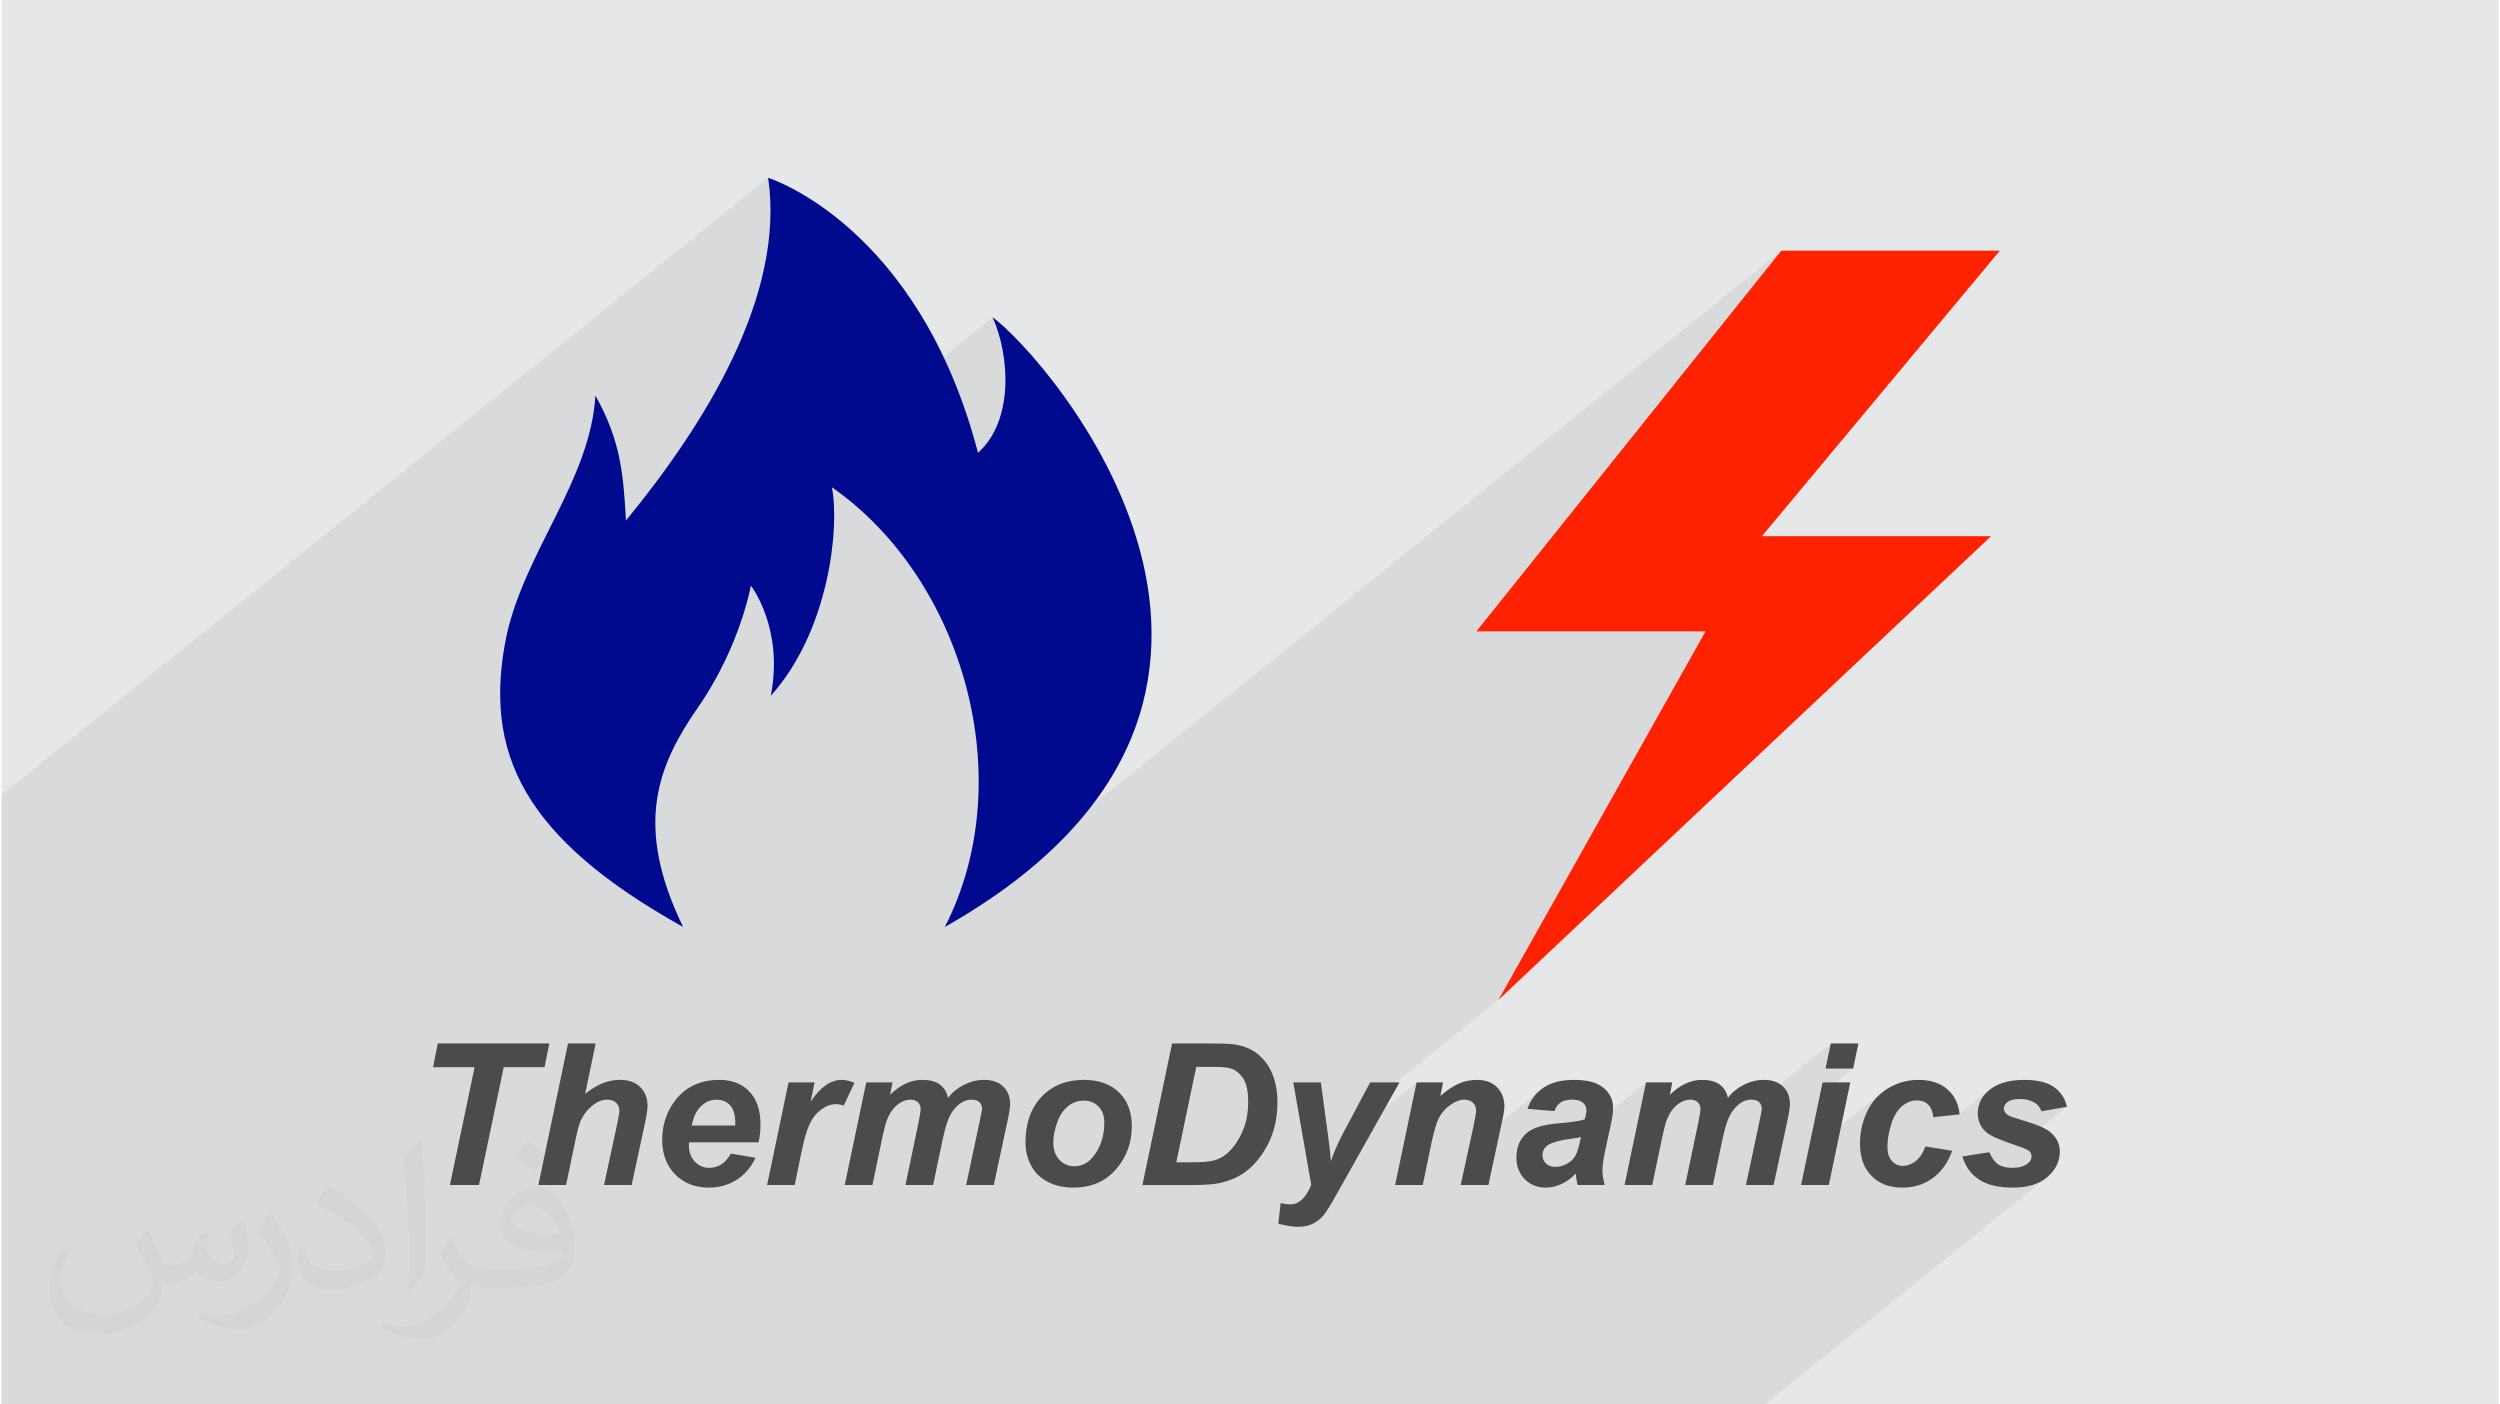 <?xml version="1.0" encoding="UTF-8"?>
<!DOCTYPE svg PUBLIC "-//W3C//DTD SVG 1.0//EN" "http://www.w3.org/TR/2001/REC-SVG-20010904/DTD/svg10.dtd">
<!-- Creator: CorelDRAW 2017 -->
<svg xmlns="http://www.w3.org/2000/svg" xml:space="preserve" width="356px" height="200px" version="1.0" style="shape-rendering:geometricPrecision; text-rendering:geometricPrecision; image-rendering:optimizeQuality; fill-rule:evenodd; clip-rule:evenodd"
viewBox="0 0 35600 20024"
 xmlns:xlink="http://www.w3.org/1999/xlink">
 <defs>
  <style type="text/css">
   <![CDATA[
    .fil3 {fill:#000A8F}
    .fil0 {fill:#E6E7E8}
    .fil4 {fill:#FF2200}
    .fil5 {fill:#4B4B4D;fill-rule:nonzero}
    .fil1 {fill:#373435;fill-opacity:0.031}
    .fil2 {fill:#373435;fill-opacity:0.078}
   ]]>
  </style>
 </defs>
 <g id="Layer_x0020_1">
  <g id="_2102835221168">
   <path class="fil0" d="M0 0l35600 0 0 20024 -35600 0 0 -20024z"/>
   <path class="fil1" d="M2082 17547c68,103 112,202 156,311 31,64 48,184 199,184 43,0 106,-15 162,-46 63,-33 112,-82 136,-158l61 -202 145 -73 10 11c-19,76 -24,148 -24,206 0,169 145,233 262,233 68,0 128,-33 128,-95 0,-80 -34,-217 -77,-338 68,-68 136,-136 213,-192l12 6c34,145 54,287 54,382 0,93 -41,196 -75,264 -71,132 -194,237 -345,237 -114,0 -240,-58 -327,-163l-5 0c-83,101 -209,194 -413,194l-63 0c-10,134 -39,229 -82,313 -122,237 -481,404 -818,404 -471,0 -706,-272 -706,-633 0,-222 73,-431 184,-577l93 37c-71,134 -117,262 -117,386 0,338 274,499 592,499 294,0 658,-188 723,-404 -24,-238 -114,-349 -250,-566 41,-72 95,-144 160,-220l12 0 0 0zm5421 -1275c100,62 197,137 291,221 -53,74 -119,142 -201,202 -95,-76 -189,-142 -286,-212 65,-74 131,-147 196,-211zm51 926c-160,0 -291,105 -291,184 0,167 320,219 704,216 -49,-196 -216,-400 -413,-400l0 0zm-359 895c209,0 391,-6 529,-41 155,-39 286,-117 286,-171 0,-15 0,-31 -5,-45 -87,8 -186,8 -274,8 -281,0 -497,-64 -582,-223 -22,-43 -36,-93 -36,-148 0,-153 65,-304 182,-407 96,-84 203,-138 312,-138 197,0 355,159 464,408 61,137 102,293 102,491 0,132 -37,244 -119,326 -153,149 -434,204 -866,204l-197 0 0 0 -51 0c-106,0 -184,-18 -245,-66l-9 0c2,25 4,50 4,72 0,97 -31,221 -97,320 -191,287 -400,411 -580,411 -182,0 -405,-71 -606,-161l36 -70c66,26 156,45 279,45 325,0 752,-314 806,-619 -12,-24 -34,-57 -66,-92 -94,-114 -155,-209 -211,-308 49,-95 92,-171 134,-239l17 -2c138,282 264,445 546,445l43 0 0 0 204 0 0 0zm-1408 299c24,-130 27,-276 27,-412l0 -202c0,-378 -49,-926 -87,-1283 67,-74 162,-161 237,-219l22 7c51,449 63,971 63,1451 0,126 -5,250 -17,341 -7,113 -72,200 -213,332l-32 -15 0 0zm-1449 -596c7,178 95,318 398,318 189,0 350,-50 527,-134 31,-14 48,-33 48,-50 0,-111 -85,-257 -228,-391 -138,-126 -323,-238 -495,-312 -58,-25 -78,-51 -78,-76 0,-52 68,-159 124,-235l20 -2c196,103 417,255 579,427 149,156 241,315 241,488 0,128 -39,250 -102,361 -216,110 -447,192 -675,192 -276,0 -466,-130 -466,-435 0,-33 0,-85 13,-151l94 0 0 0zm-500 -503l172 279c63,103 121,214 121,391l0 227c0,184 -116,380 -305,574 -149,132 -280,187 -401,187 -179,0 -386,-55 -623,-158l26 -71c75,21 163,38 270,38 342,-3 691,-252 851,-557 20,-35 27,-68 27,-91 0,-35 -19,-74 -34,-109 -87,-165 -184,-316 -291,-454 56,-89 111,-173 172,-258l15 2 0 0z"/>
   <path class="fil2" d="M25374 3574l-11893 9575 63 -133 85 -203 74 -207 63 -210 53 -212 43 -215 32 -217 22 -219 12 -219 3 -221 -7 -220 -16 -220 -26 -219 -34 -219 -44 -217 -52 -215 -62 -213 -69 -209 -78 -207 -86 -203 -94 -200 -103 -194 -109 -190 -118 -185 -125 -179 -132 -172 -139 -166 -93 -101 1378 -1109 89 -91 77 -100 64 -109 53 -116 41 -123 32 -127 21 -131 11 -134 3 -134 -6 -134 -13 -133 -20 -130 -28 -126 -33 -122 -39 -115 -44 -107 -7008 5642 -6 -63 -6 -141 0 -143 6 -145 12 -148 18 -150 24 -152 29 -155 57 -225 41 -129 1606 -1293 105 -130 105 -131 104 -135 104 -137 103 -139 102 -141 101 -144 99 -145 97 -147 95 -149 93 -151 89 -152 87 -154 84 -154 80 -156 77 -157 72 -159 69 -158 63 -160 59 -160 54 -161 49 -161 43 -161 37 -162 31 -161 25 -161 18 -161 11 -161 4 -161 -3 -160 -11 -159 -19 -158 -10930 8799 0 1124 0 2130 0 276 0 1035 0 579 0 472 0 713 0 1087 0 1135 0 139 179 0 592 0 415 0 74 0 423 0 86 0 737 0 415 0 209 0 637 0 394 0 24 0 502 0 16 0 237 0 51 0 106 0 61 0 17 0 342 0 3 0 435 0 58 0 83 0 54 0 24 0 289 0 45 0 117 0 88 0 314 0 149 0 7 0 152 0 87 0 42 0 570 0 34 0 67 0 200 0 195 0 470 0 368 0 27 0 471 0 56 0 338 0 36 0 307 0 450 0 138 0 551 0 637 0 334 0 314 0 588 0 194 0 367 0 295 0 171 0 25 0 119 0 124 0 89 0 48 0 2 0 299 0 163 0 470 0 389 0 6 0 144 0 359 0 38 0 20 0 9 0 366 0 140 0 70 0 221 0 38 0 283 0 229 0 7 0 51 0 13 0 218 0 3 0 385 0 183 0 33 0 67 0 199 0 196 0 39 0 369 0 62 0 142 0 190 0 63 0 470 0 303 0 92 0 392 0 44 0 351 0 289 0 316 0 9 0 81 0 120 0 264 0 280 0 40 0 327 0 284 0 444 0 519 0 3987 -3210 -50 31 -54 27 -60 21 -63 17 -69 12 -72 7 -77 3 -77 -2 -73 -6 -52 -7 409 -328 13 -11 11 -11 10 -12 8 -13 6 -13 4 -13 3 -14 1 -15 0 -10 -2 -9 -2 -10 -3 -9 -4 -9 -5 -9 -6 -8 -7 -8 -9 -8 -12 -8 -16 -9 -19 -9 -22 -9 -25 -10 -28 -11 -32 -11 696 -560 -363 64 -8 -20 -9 -18 -10 -17 -11 -16 -12 -14 -13 -13 -15 -12 -15 -11 -23 -12 -23 -11 -25 -10 -26 -7 -27 -6 -28 -5 -29 -2 -30 -1 -30 1 -27 2 -26 3 -23 4 -21 6 -19 7 -17 9 -15 9 -393 317 -14 -35 -10 -38 -7 -40 -2 -43 2 -43 7 -41 10 -40 14 -38 18 -37 22 -35 26 -34 31 -32 47 -41 -446 359 -365 39 -4 -29 -6 -28 -7 -26 -9 -24 -10 -21 -12 -20 -13 -17 -14 -16 -16 -14 -17 -11 -18 -10 -20 -9 -20 -6 -22 -4 -23 -3 -24 -1 -29 1 -27 4 -28 7 -27 9 -26 12 -26 15 -26 17 -620 500 0 -9 5 -58 7 -58 11 -57 14 -56 17 -55 20 -55 24 -53 26 -52 29 -49 33 -46 36 -43 38 -41 42 -37 -1045 841 170 -809 474 -382 -394 0 75 -358 -1029 829 0 -1 -11 -7 -13 -6 -13 -5 -14 -4 -16 -3 -17 -2 -18 0 -36 2 -36 7 -35 13 -33 17 -33 22 -636 512 50 -242 4 -16 420 -338 20 -27 22 -26 24 -25 26 -24 28 -22 -534 430 4 -22 6 -30 4 -26 4 -24 2 -19 1 -17 1 -13 -1 -14 -2 -14 -3 -12 -4 -13 -5 -11 -7 -11 -8 -11 -9 -9 -10 -9 -12 -8 -12 -6 -13 -5 -14 -4 -15 -3 -16 -2 -17 0 -16 0 -16 2 -17 3 -16 4 -17 6 -17 7 -17 7 -17 10 -17 10 -16 11 -16 12 -616 495 57 -273 454 -364 54 -50 -506 408 111 -534 -980 790 -1 0 -13 2 -14 2 -14 3 -71 9 -65 11 -58 11 -47 12 388 -313 6 -20 5 -19 4 -18 4 -17 2 -16 2 -15 2 -14 0 -13 -1 -16 -2 -15 -4 -14 -6 -14 -7 -13 -9 -12 -10 -12 -12 -11 -14 -10 -15 -8 -16 -8 -19 -6 -19 -4 -22 -4 -23 -2 -24 0 -26 0 -24 2 -23 4 -22 4 -20 6 -19 8 -17 8 -16 10 -15 11 -130 105 -325 -27 18 -48 21 -44 25 -42 27 -39 31 -37 33 -34 37 -31 -1028 827 64 -294 9 -45 8 -39 7 -35 5 -30 5 -25 3 -21 2 -16 1 -12 0 -19 -2 -18 -4 -16 -5 -16 -6 -15 -8 -13 -9 -13 -11 -12 -12 -10 -13 -9 -14 -8 -15 -6 -16 -5 -18 -4 -18 -2 -20 0 -22 1 -23 3 -23 6 -24 8 -25 10 -25 13 -26 15 -26 16 -26 20 -636 510 61 -288 456 -367 35 -31 34 -28 -525 423 117 -557 -1143 919 12 -27 28 -60 30 -60 31 -60 33 -62 71 -134 2106 -1694 2951 -5252 -3267 0 4347 -5428 0 0z"/>
   <path class="fil3" d="M9718 13216c-720,-1477 -341,-2330 208,-3125 606,-871 758,-1742 758,-1742 0,0 473,606 284,1571 833,-927 984,-2405 871,-2973 1875,1307 2689,4167 1610,6269 5757,-3258 1439,-8144 681,-8693 247,549 303,1477 -208,1932 -852,-3257 -2992,-3920 -2992,-3920 246,1685 -909,3522 -2027,4886 -37,-663 -75,-1137 -435,-1781 -76,1213 -1004,2216 -1269,3428 -341,1667 246,2879 2519,4148l0 0z"/>
   <path class="fil4" d="M28491 3574l-3117 0 -4347 5428 3267 0 -2951 5253 7022 -6610 -3267 0 3393 -4071z"/>
   <path class="fil5" d="M6808 16895l-415 0 352 -1680 -592 0 67 -338 1590 0 -68 338 -582 0 -352 1680zm1241 0l-395 0 423 -2018 394 0 -150 719c89,-71 173,-122 251,-153 78,-32 162,-47 251,-47 119,0 214,34 284,103 69,69 104,159 104,271 -2,58 -16,149 -43,272l-184 853 -394 0 188 -870c19,-94 30,-155 32,-182 0,-50 -15,-90 -46,-120 -31,-30 -73,-45 -126,-45 -68,0 -132,23 -194,69 -80,61 -141,135 -184,224 -23,49 -53,164 -90,345l-121 579 0 0zm2744 -609l-992 0c-1,16 -1,28 -1,37 0,98 28,177 84,237 56,60 124,90 204,90 133,0 236,-68 310,-203l353 59c-69,142 -161,248 -277,319 -116,71 -245,107 -388,107 -197,0 -357,-63 -480,-187 -124,-125 -186,-290 -186,-496 0,-200 56,-379 167,-536 151,-212 368,-317 649,-317 179,0 321,55 427,166 105,111 158,266 158,466 0,96 -9,182 -28,258l0 0zm-333 -239c1,-18 2,-31 2,-41 0,-109 -25,-191 -73,-246 -49,-55 -114,-82 -196,-82 -82,0 -155,31 -220,93 -65,62 -109,154 -132,276l619 0 0 0zm761 -615l371 0 -56 276c136,-208 284,-312 443,-312 56,0 117,14 181,43l-152 323c-36,-13 -74,-20 -115,-20 -68,0 -137,26 -207,78 -71,52 -126,120 -165,207 -40,86 -79,222 -118,409l-94 459 -394 0 306 -1463 0 0zm1108 0l374 0 -34 176c145,-142 297,-212 457,-212 111,0 196,23 255,68 60,46 98,110 115,191 51,-74 123,-135 218,-185 95,-49 193,-74 295,-74 117,0 208,32 273,95 65,64 98,147 98,252 -1,50 -14,137 -42,261l-191 891 -394 0 189 -891c24,-112 36,-176 38,-191 0,-42 -13,-75 -38,-99 -24,-24 -61,-36 -110,-36 -99,0 -188,52 -266,156 -57,75 -105,208 -145,398l-139 663 -394 0 185 -886c21,-102 31,-168 31,-199 0,-38 -13,-70 -39,-95 -26,-25 -62,-37 -108,-37 -44,0 -88,13 -134,39 -46,25 -86,61 -120,106 -35,45 -65,103 -90,174 -11,34 -30,109 -56,226l-140 672 -395 0 307 -1463 0 0zm2270 856c0,-272 76,-488 228,-650 153,-161 354,-242 602,-242 215,0 383,59 504,179 121,119 182,279 182,481 0,237 -76,443 -227,616 -151,173 -354,260 -608,260 -137,0 -259,-28 -365,-83 -106,-55 -186,-134 -238,-235 -52,-101 -78,-210 -78,-326l0 0zm1124 -284c0,-94 -27,-170 -82,-227 -54,-57 -124,-85 -210,-85 -85,0 -161,26 -227,80 -65,53 -117,130 -153,231 -37,102 -55,195 -55,280 0,106 28,189 85,251 57,62 128,93 214,93 108,0 198,-47 272,-140 104,-132 156,-293 156,-483zm543 891l423 -2018 545 0c152,0 249,3 292,7 83,8 158,25 224,51 66,26 125,62 179,108 54,47 101,102 140,167 39,66 69,141 90,225 21,85 32,178 32,279 0,218 -42,410 -125,579 -83,168 -188,302 -314,401 -96,77 -221,134 -373,170 -87,21 -220,31 -399,31l-714 0 0 0zm483 -324l212 0c153,0 263,-9 332,-28 69,-19 132,-54 189,-106 82,-74 151,-173 207,-297 57,-124 85,-270 85,-438 0,-144 -24,-251 -70,-324 -46,-71 -104,-119 -172,-143 -48,-17 -133,-25 -256,-25l-242 0 -285 1361zm1668 -1139l393 0 99 730c26,187 40,318 44,392 51,-149 122,-306 213,-471l347 -651 418 0 -903 1607c-74,133 -132,226 -174,280 -43,53 -94,95 -154,125 -60,31 -132,46 -216,46 -83,0 -177,-15 -281,-45l34 -294c47,13 93,20 138,20 121,0 220,-92 298,-276l-256 -1463 0 0zm1758 0l377 0 -38 193c94,-83 182,-141 264,-177 82,-35 168,-52 258,-52 121,0 216,35 286,105 70,70 105,162 105,278 -1,51 -18,147 -51,290l-177 826 -395 0 180 -828c25,-125 39,-198 40,-223 0,-52 -15,-92 -45,-122 -30,-29 -72,-44 -126,-44 -58,0 -123,24 -194,73 -72,49 -128,114 -169,194 -30,57 -64,174 -103,350l-124 600 -394 0 306 -1463zm1967 409l-386 -32c44,-130 121,-231 231,-304 110,-73 255,-109 437,-109 188,0 327,38 417,114 90,76 135,168 135,278 0,44 -3,91 -11,140 -8,50 -36,180 -83,392 -39,174 -58,297 -58,367 0,62 12,131 34,208l-386 0c-15,-53 -24,-108 -28,-165 -58,64 -125,114 -200,149 -75,35 -151,53 -227,53 -121,0 -221,-40 -300,-120 -79,-80 -119,-182 -119,-308 0,-140 44,-252 131,-336 86,-84 241,-134 464,-152 189,-16 315,-35 378,-57 17,-55 25,-99 25,-132 0,-43 -17,-78 -51,-107 -34,-28 -85,-42 -152,-42 -70,0 -126,14 -167,42 -41,29 -69,69 -84,121l0 0zm376 369c-24,7 -55,13 -94,19 -199,24 -328,59 -389,105 -43,34 -65,79 -65,136 0,46 17,85 50,118 33,32 77,48 131,48 59,0 116,-15 168,-44 53,-30 93,-67 119,-113 26,-46 49,-118 69,-216l11 -53 0 0zm928 -778l374 0 -33 176c145,-142 297,-212 457,-212 110,0 195,23 255,68 60,46 98,110 115,191 50,-74 123,-135 218,-185 94,-49 193,-74 294,-74 117,0 209,32 274,95 65,64 98,147 98,252 -1,50 -15,137 -42,261l-191 891 -394 0 189 -891c24,-112 36,-176 37,-191 0,-42 -12,-75 -37,-99 -24,-24 -61,-36 -111,-36 -99,0 -187,52 -265,156 -57,75 -106,208 -146,398l-138 663 -395 0 185 -886c22,-102 32,-168 32,-199 0,-38 -13,-70 -39,-95 -26,-25 -63,-37 -109,-37 -43,0 -87,13 -133,39 -46,25 -86,61 -121,106 -34,45 -64,103 -89,174 -11,34 -30,109 -56,226l-140 672 -395 0 306 -1463 0 0zm2634 -555l394 0 -75 358 -394 0 75 -358zm-117 555l395 0 -306 1463 -395 0 306 -1463zm1466 913l383 62c-63,171 -156,302 -280,391 -123,89 -267,134 -430,134 -186,0 -333,-56 -442,-168 -109,-111 -163,-264 -163,-459 0,-160 32,-310 99,-452 65,-142 165,-253 298,-335 133,-81 278,-122 437,-122 172,0 310,45 413,136 102,90 160,209 173,356l-375 40c-9,-82 -34,-142 -75,-181 -41,-39 -94,-58 -160,-58 -76,0 -148,29 -214,85 -66,58 -116,143 -152,257 -35,113 -53,220 -53,320 0,87 21,153 63,200 42,47 95,71 158,71 63,0 124,-23 183,-69 58,-46 104,-115 137,-208l0 0zm528 143l383 -61c34,81 76,139 126,173 50,33 119,50 205,50 90,0 162,-20 216,-61 37,-28 56,-62 56,-102 0,-27 -9,-51 -29,-72 -20,-20 -74,-45 -163,-75 -238,-79 -385,-142 -442,-188 -88,-71 -133,-165 -133,-281 0,-116 44,-216 130,-300 119,-117 297,-175 533,-175 188,0 330,35 426,104 96,69 157,162 182,280l-363 64c-19,-54 -50,-94 -93,-121 -59,-36 -129,-54 -211,-54 -82,0 -141,14 -178,41 -36,28 -54,60 -54,96 0,37 19,67 55,91 23,15 97,41 221,78 192,56 320,111 385,165 91,77 137,169 137,276 0,139 -58,260 -175,363 -116,101 -280,153 -491,153 -211,0 -374,-39 -489,-117 -115,-77 -193,-186 -234,-327l0 0z"/>
  </g>
 </g>
</svg>
